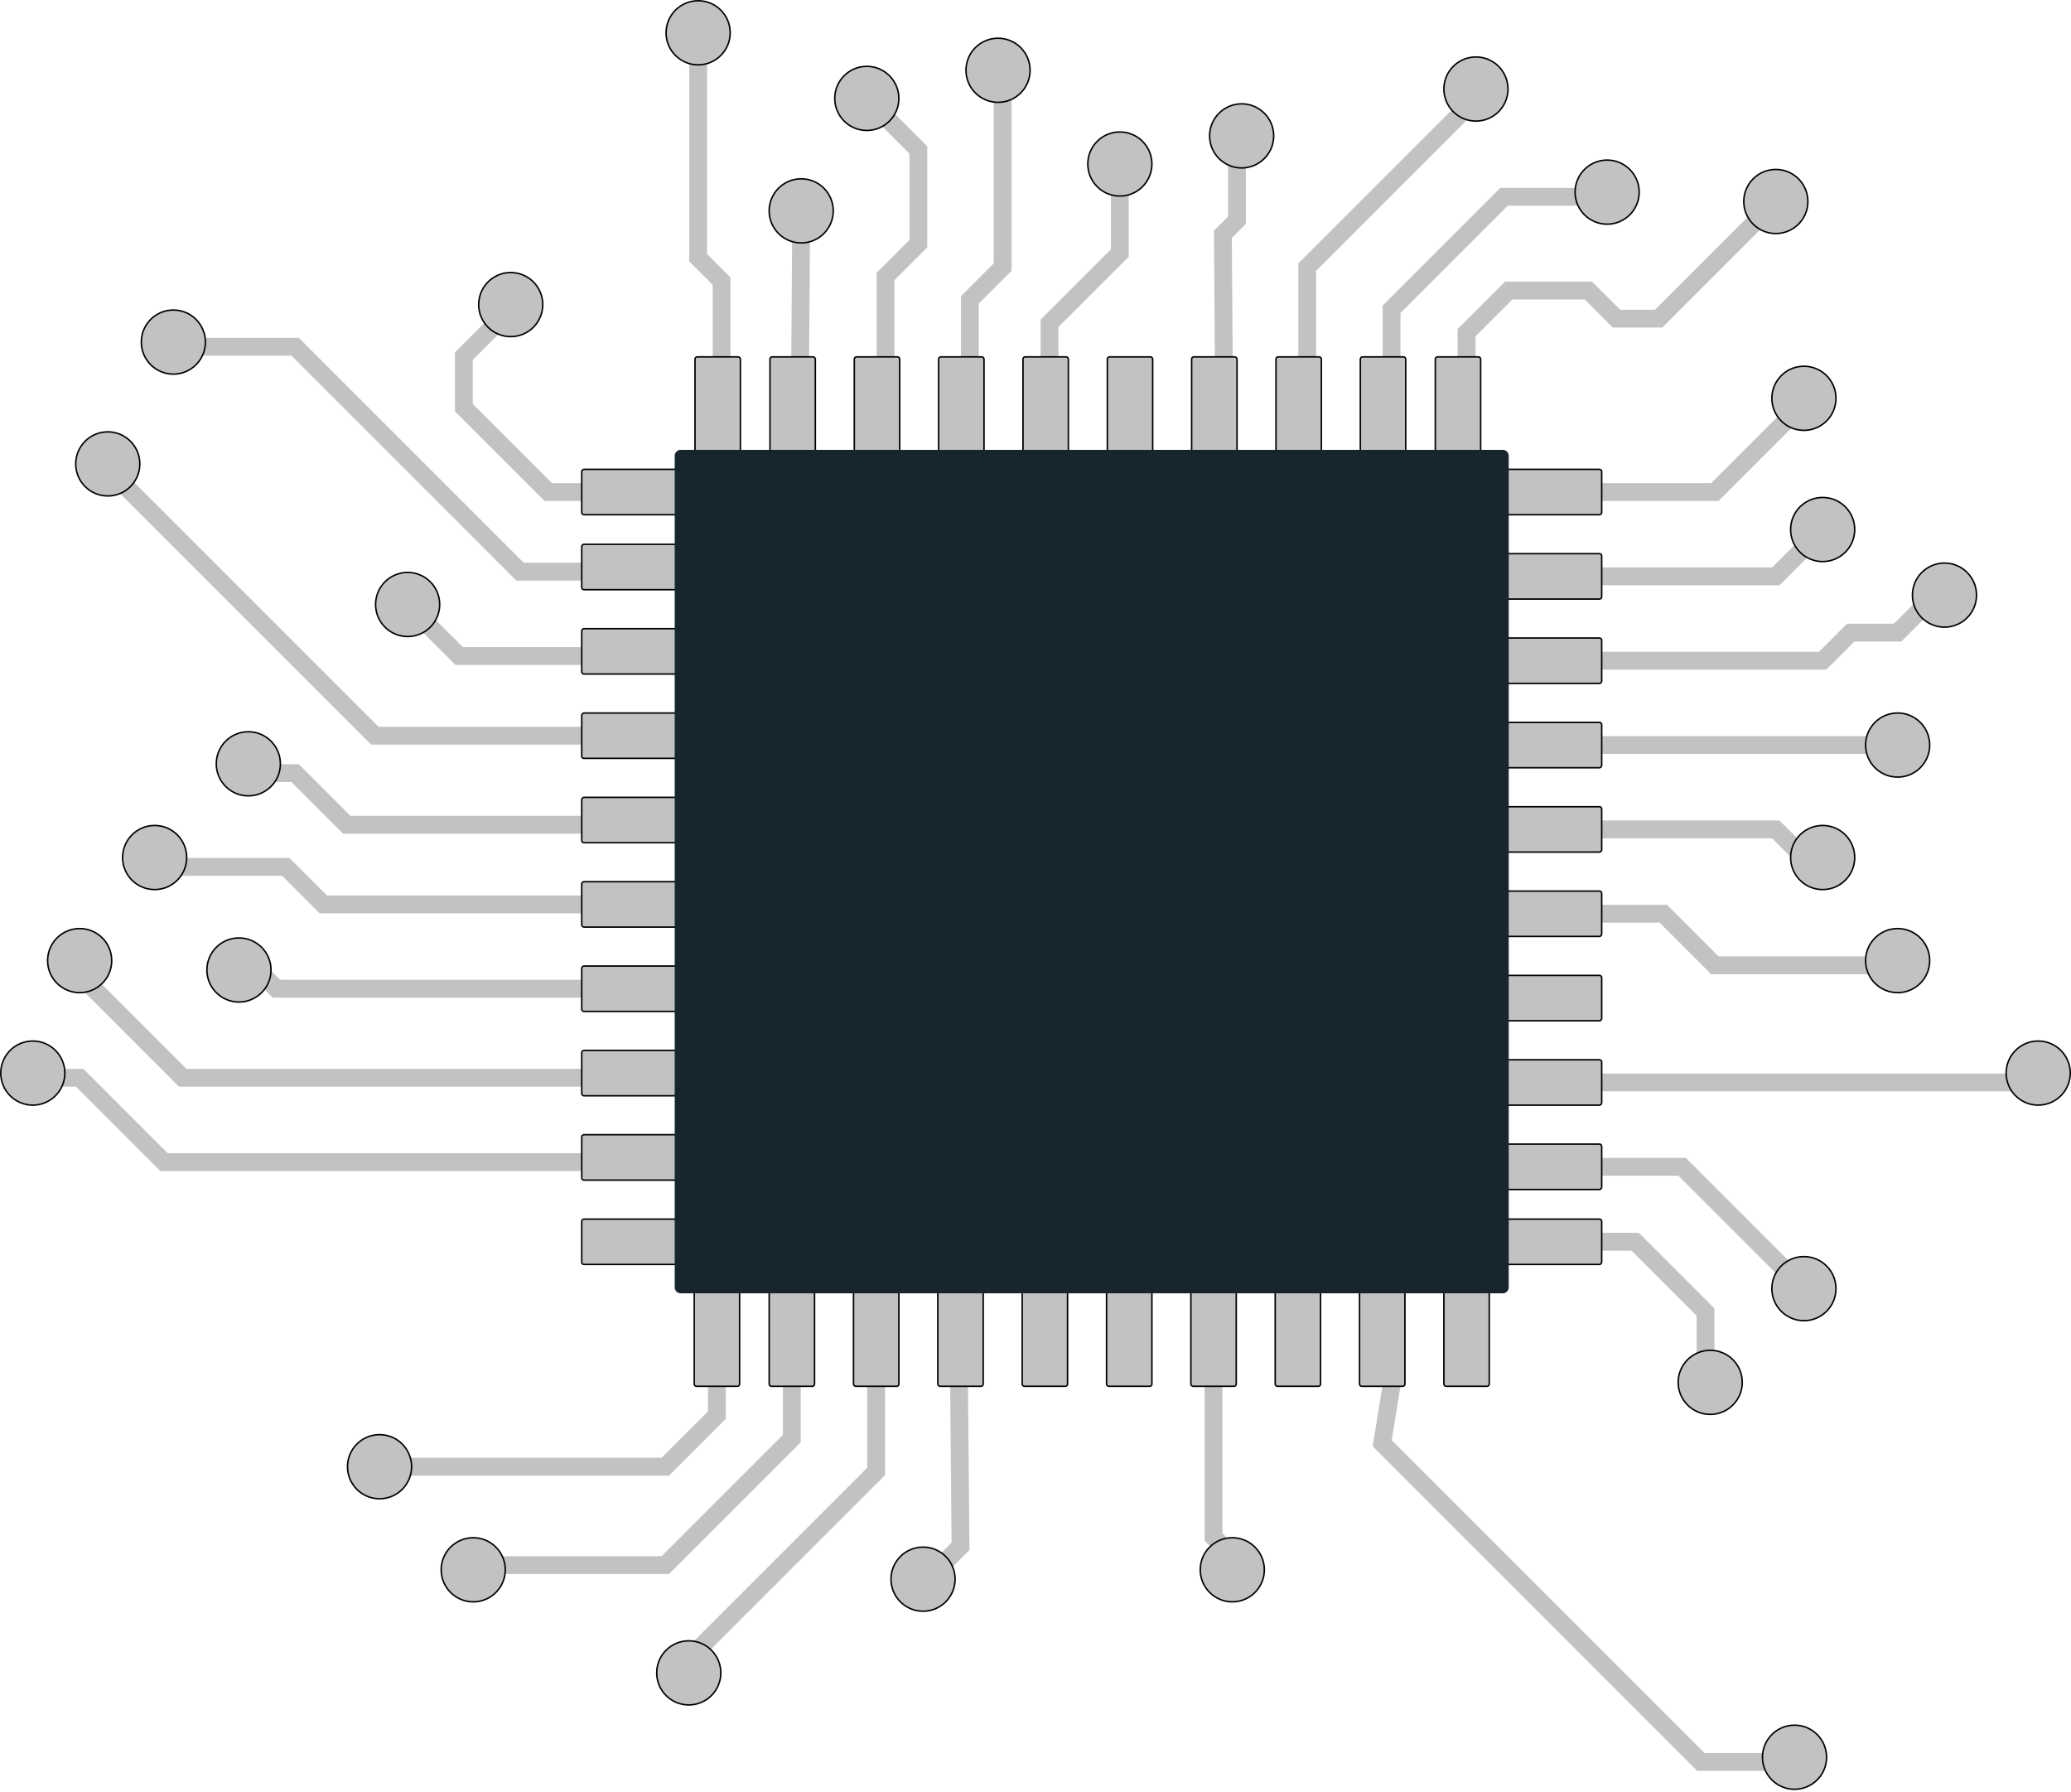 <svg width="697" height="603" viewBox="0 0 697 603" fill="none" xmlns="http://www.w3.org/2000/svg">
<path d="M269.291 122.123L269.647 74.115M298.032 122.123V93.038L309.07 82V50.462L294.878 36.269L296.455 34.692M326.416 122.766V100.923L337.455 89.884V31.539M353.224 121.58V108.807L376.877 85.154V59.923M411.858 120.786L411.569 78.846L416.3 74.115V47.308M439.954 122.232V89.884L493.569 36.269L490.415 33.115M468.338 122.232V104.077L506.184 66.231H536.145V64.654M493.569 120.786V111.961L507.761 97.769H534.569L544.03 107.23H558.222L594.491 70.961M537.527 165.576H577.145L605.53 137.192L602.376 134.038M536.604 193.96H597.645L610.26 181.345M536.604 222.345H613.414L622.876 212.883H635.491H638.645L649.683 201.845M537.527 250.729H637.068V252.306M536.604 279.114H597.645L608.683 290.152L610.26 288.575M536.604 307.498H559.799L577.145 324.844H637.068L635.491 326.421M536.604 364.267H684.375M536.604 392.651H566.107L605.53 432.074M536.604 417.882H550.338L573.991 441.536V460.458H577.145M468.797 463.344L465.184 485.689L572.414 592.919H602.376V594.496M408.416 463.344V514.073V517.227L416.3 525.112M322.754 463.344L323.262 520.381L312.224 531.42L309.07 528.266M294.878 463.933V495.151L230.225 559.804L231.802 561.381M266.494 463.933V484.112L223.917 526.689H160.841V528.266M241.263 463.344V476.228L223.917 493.574H134.033M197.672 391.074H55.187L26.803 362.69H15.765M198.65 362.69H61.495L25.226 326.421M198.007 332.729H93.033L83.572 323.267M198.588 304.344H108.802L96.187 291.729H55.187M198.007 277.537H116.687L99.341 260.191H86.726M198.007 247.575H126.148L39.418 160.845M198.007 220.768H154.533L137.187 203.422M198.007 192.384H175.033L99.341 116.692H64.649M199.176 165.576H184.494L156.11 137.192V119.846L171.879 104.077" stroke="#C2C2C2" stroke-width="6"/>
<path d="M242.85 121.688V94.614L234.966 86.73V12.615" stroke="#C2C2C2" stroke-width="6"/>
<circle cx="234.96" cy="11.038" r="10.788" fill="#C2C2C2" stroke="black" stroke-width="0.5"/>
<circle cx="269.648" cy="70.961" r="10.788" fill="#C2C2C2" stroke="black" stroke-width="0.5"/>
<circle cx="291.725" cy="33.115" r="10.788" fill="#C2C2C2" stroke="black" stroke-width="0.5"/>
<circle cx="335.888" cy="23.653" r="10.788" fill="#C2C2C2" stroke="black" stroke-width="0.5"/>
<circle cx="376.889" cy="55.192" r="10.788" fill="#C2C2C2" stroke="black" stroke-width="0.5"/>
<circle cx="417.883" cy="45.731" r="10.788" fill="#C2C2C2" stroke="black" stroke-width="0.5"/>
<circle cx="496.729" cy="29.961" r="10.788" fill="#C2C2C2" stroke="black" stroke-width="0.5"/>
<circle cx="540.882" cy="64.654" r="10.788" fill="#C2C2C2" stroke="black" stroke-width="0.5"/>
<circle cx="597.657" cy="67.807" r="10.788" fill="#C2C2C2" stroke="black" stroke-width="0.5"/>
<circle cx="607.11" cy="134.037" r="10.788" fill="#C2C2C2" stroke="black" stroke-width="0.5"/>
<circle cx="613.422" cy="178.191" r="10.788" fill="#C2C2C2" stroke="black" stroke-width="0.5"/>
<circle cx="654.416" cy="200.267" r="10.788" fill="#C2C2C2" stroke="black" stroke-width="0.5"/>
<circle cx="638.656" cy="250.728" r="10.788" fill="#C2C2C2" stroke="black" stroke-width="0.5"/>
<circle cx="613.422" cy="288.575" r="10.788" fill="#C2C2C2" stroke="black" stroke-width="0.5"/>
<circle cx="638.656" cy="323.266" r="10.788" fill="#C2C2C2" stroke="black" stroke-width="0.5"/>
<circle cx="685.961" cy="361.113" r="10.788" fill="#C2C2C2" stroke="black" stroke-width="0.5"/>
<circle cx="607.11" cy="433.651" r="10.788" fill="#C2C2C2" stroke="black" stroke-width="0.5"/>
<circle cx="575.581" cy="465.189" r="10.788" fill="#C2C2C2" stroke="black" stroke-width="0.5"/>
<circle cx="603.951" cy="591.342" r="10.788" fill="#C2C2C2" stroke="black" stroke-width="0.5"/>
<circle cx="414.735" cy="528.265" r="10.788" fill="#C2C2C2" stroke="black" stroke-width="0.5"/>
<circle cx="310.654" cy="531.419" r="10.788" fill="#C2C2C2" stroke="black" stroke-width="0.5"/>
<circle cx="231.807" cy="562.958" r="10.788" fill="#C2C2C2" stroke="black" stroke-width="0.5"/>
<circle cx="159.267" cy="528.265" r="10.788" fill="#C2C2C2" stroke="black" stroke-width="0.5"/>
<circle cx="127.738" cy="493.574" r="10.788" fill="#C2C2C2" stroke="black" stroke-width="0.5"/>
<circle cx="11.039" cy="361.113" r="10.788" fill="#C2C2C2" stroke="black" stroke-width="0.5"/>
<circle cx="80.421" cy="326.42" r="10.788" fill="#C2C2C2" stroke="black" stroke-width="0.5"/>
<circle cx="26.81" cy="323.266" r="10.788" fill="#C2C2C2" stroke="black" stroke-width="0.5"/>
<circle cx="52.044" cy="288.575" r="10.788" fill="#C2C2C2" stroke="black" stroke-width="0.5"/>
<circle cx="83.579" cy="257.036" r="10.788" fill="#C2C2C2" stroke="black" stroke-width="0.5"/>
<circle cx="137.191" cy="203.421" r="10.788" fill="#C2C2C2" stroke="black" stroke-width="0.5"/>
<circle cx="36.274" cy="156.114" r="10.788" fill="#C2C2C2" stroke="black" stroke-width="0.5"/>
<circle cx="58.345" cy="115.115" r="10.788" fill="#C2C2C2" stroke="black" stroke-width="0.5"/>
<circle cx="171.885" cy="102.499" r="10.788" fill="#C2C2C2" stroke="black" stroke-width="0.5"/>
<rect x="233.905" y="120.095" width="15.269" height="34.192" rx="0.75" fill="#C2C2C2" stroke="black" stroke-width="0.5"/>
<rect x="259.135" y="120.095" width="15.269" height="34.192" rx="0.75" fill="#C2C2C2" stroke="black" stroke-width="0.5"/>
<rect x="287.521" y="120.095" width="15.269" height="34.192" rx="0.75" fill="#C2C2C2" stroke="black" stroke-width="0.5"/>
<rect x="315.904" y="120.095" width="15.269" height="34.192" rx="0.75" fill="#C2C2C2" stroke="black" stroke-width="0.5"/>
<rect x="344.286" y="120.095" width="15.269" height="34.192" rx="0.75" fill="#C2C2C2" stroke="black" stroke-width="0.5"/>
<rect x="372.676" y="120.095" width="15.269" height="34.192" rx="0.75" fill="#C2C2C2" stroke="black" stroke-width="0.5"/>
<rect x="401.052" y="120.095" width="15.269" height="34.192" rx="0.75" fill="#C2C2C2" stroke="black" stroke-width="0.5"/>
<rect x="429.438" y="120.095" width="15.269" height="34.192" rx="0.75" fill="#C2C2C2" stroke="black" stroke-width="0.5"/>
<rect x="457.827" y="120.095" width="15.269" height="34.192" rx="0.75" fill="#C2C2C2" stroke="black" stroke-width="0.5"/>
<rect x="483.056" y="120.095" width="15.269" height="34.192" rx="0.75" fill="#C2C2C2" stroke="black" stroke-width="0.5"/>
<rect x="539.057" y="157.941" width="15.269" height="34.192" rx="0.75" transform="rotate(90 539.057 157.941)" fill="#C2C2C2" stroke="black" stroke-width="0.5"/>
<rect x="539.057" y="186.326" width="15.269" height="34.192" rx="0.75" transform="rotate(90 539.057 186.326)" fill="#C2C2C2" stroke="black" stroke-width="0.5"/>
<rect x="539.057" y="214.709" width="15.269" height="34.192" rx="0.75" transform="rotate(90 539.057 214.709)" fill="#C2C2C2" stroke="black" stroke-width="0.5"/>
<rect x="539.057" y="243.094" width="15.269" height="34.192" rx="0.75" transform="rotate(90 539.057 243.094)" fill="#C2C2C2" stroke="black" stroke-width="0.5"/>
<rect x="539.057" y="271.479" width="15.269" height="34.192" rx="0.75" transform="rotate(90 539.057 271.479)" fill="#C2C2C2" stroke="black" stroke-width="0.5"/>
<rect x="539.057" y="299.863" width="15.269" height="34.192" rx="0.75" transform="rotate(90 539.057 299.863)" fill="#C2C2C2" stroke="black" stroke-width="0.5"/>
<rect x="539.057" y="328.248" width="15.269" height="34.192" rx="0.75" transform="rotate(90 539.057 328.248)" fill="#C2C2C2" stroke="black" stroke-width="0.5"/>
<rect x="539.057" y="356.632" width="15.269" height="34.192" rx="0.75" transform="rotate(90 539.057 356.632)" fill="#C2C2C2" stroke="black" stroke-width="0.5"/>
<rect x="539.057" y="385.017" width="15.269" height="34.192" rx="0.75" transform="rotate(90 539.057 385.017)" fill="#C2C2C2" stroke="black" stroke-width="0.5"/>
<rect x="539.057" y="410.248" width="15.269" height="34.192" rx="0.75" transform="rotate(90 539.057 410.248)" fill="#C2C2C2" stroke="black" stroke-width="0.5"/>
<rect x="501.215" y="466.517" width="15.269" height="34.192" rx="0.75" transform="rotate(-180 501.215 466.517)" fill="#C2C2C2" stroke="black" stroke-width="0.5"/>
<rect x="472.829" y="466.517" width="15.269" height="34.192" rx="0.75" transform="rotate(-180 472.829 466.517)" fill="#C2C2C2" stroke="black" stroke-width="0.5"/>
<rect x="444.439" y="466.517" width="15.269" height="34.192" rx="0.75" transform="rotate(-180 444.439 466.517)" fill="#C2C2C2" stroke="black" stroke-width="0.5"/>
<rect x="416.063" y="466.517" width="15.269" height="34.192" rx="0.75" transform="rotate(-180 416.063 466.517)" fill="#C2C2C2" stroke="black" stroke-width="0.5"/>
<rect x="387.676" y="466.517" width="15.269" height="34.192" rx="0.75" transform="rotate(-180 387.676 466.517)" fill="#C2C2C2" stroke="black" stroke-width="0.5"/>
<rect x="359.288" y="466.517" width="15.269" height="34.192" rx="0.75" transform="rotate(-180 359.288 466.517)" fill="#C2C2C2" stroke="black" stroke-width="0.5"/>
<rect x="330.9" y="466.517" width="15.269" height="34.192" rx="0.75" transform="rotate(-180 330.9 466.517)" fill="#C2C2C2" stroke="black" stroke-width="0.5"/>
<rect x="302.523" y="466.517" width="15.269" height="34.192" rx="0.75" transform="rotate(-180 302.523 466.517)" fill="#C2C2C2" stroke="black" stroke-width="0.5"/>
<rect x="274.137" y="466.517" width="15.269" height="34.192" rx="0.75" transform="rotate(-180 274.137 466.517)" fill="#C2C2C2" stroke="black" stroke-width="0.5"/>
<rect x="248.908" y="466.517" width="15.269" height="34.192" rx="0.75" transform="rotate(-180 248.908 466.517)" fill="#C2C2C2" stroke="black" stroke-width="0.5"/>
<rect x="195.785" y="425.517" width="15.269" height="34.192" rx="0.75" transform="rotate(-90 195.785 425.517)" fill="#C2C2C2" stroke="black" stroke-width="0.5"/>
<rect x="195.785" y="397.132" width="15.269" height="34.192" rx="0.75" transform="rotate(-90 195.785 397.132)" fill="#C2C2C2" stroke="black" stroke-width="0.5"/>
<rect x="195.785" y="368.747" width="15.269" height="34.192" rx="0.75" transform="rotate(-90 195.785 368.747)" fill="#C2C2C2" stroke="black" stroke-width="0.5"/>
<rect x="195.785" y="340.363" width="15.269" height="34.192" rx="0.75" transform="rotate(-90 195.785 340.363)" fill="#C2C2C2" stroke="black" stroke-width="0.5"/>
<rect x="195.785" y="311.978" width="15.269" height="34.192" rx="0.75" transform="rotate(-90 195.785 311.978)" fill="#C2C2C2" stroke="black" stroke-width="0.5"/>
<rect x="195.785" y="283.595" width="15.269" height="34.192" rx="0.75" transform="rotate(-90 195.785 283.595)" fill="#C2C2C2" stroke="black" stroke-width="0.5"/>
<rect x="195.785" y="255.21" width="15.269" height="34.192" rx="0.75" transform="rotate(-90 195.785 255.21)" fill="#C2C2C2" stroke="black" stroke-width="0.5"/>
<rect x="195.785" y="226.826" width="15.269" height="34.192" rx="0.75" transform="rotate(-90 195.785 226.826)" fill="#C2C2C2" stroke="black" stroke-width="0.5"/>
<rect x="195.785" y="198.441" width="15.269" height="34.192" rx="0.75" transform="rotate(-90 195.785 198.441)" fill="#C2C2C2" stroke="black" stroke-width="0.5"/>
<rect x="195.785" y="173.21" width="15.269" height="34.192" rx="0.75" transform="rotate(-90 195.785 173.21)" fill="#C2C2C2" stroke="black" stroke-width="0.5"/>
<path d="M227.074 153.384C227.074 152.279 227.97 151.384 229.074 151.384H505.764C506.869 151.384 507.764 152.279 507.764 153.384V433.228C507.764 434.333 506.869 435.228 505.764 435.228H229.074C227.97 435.228 227.074 434.333 227.074 433.228V153.384Z" fill="#17262D"/>
</svg>
